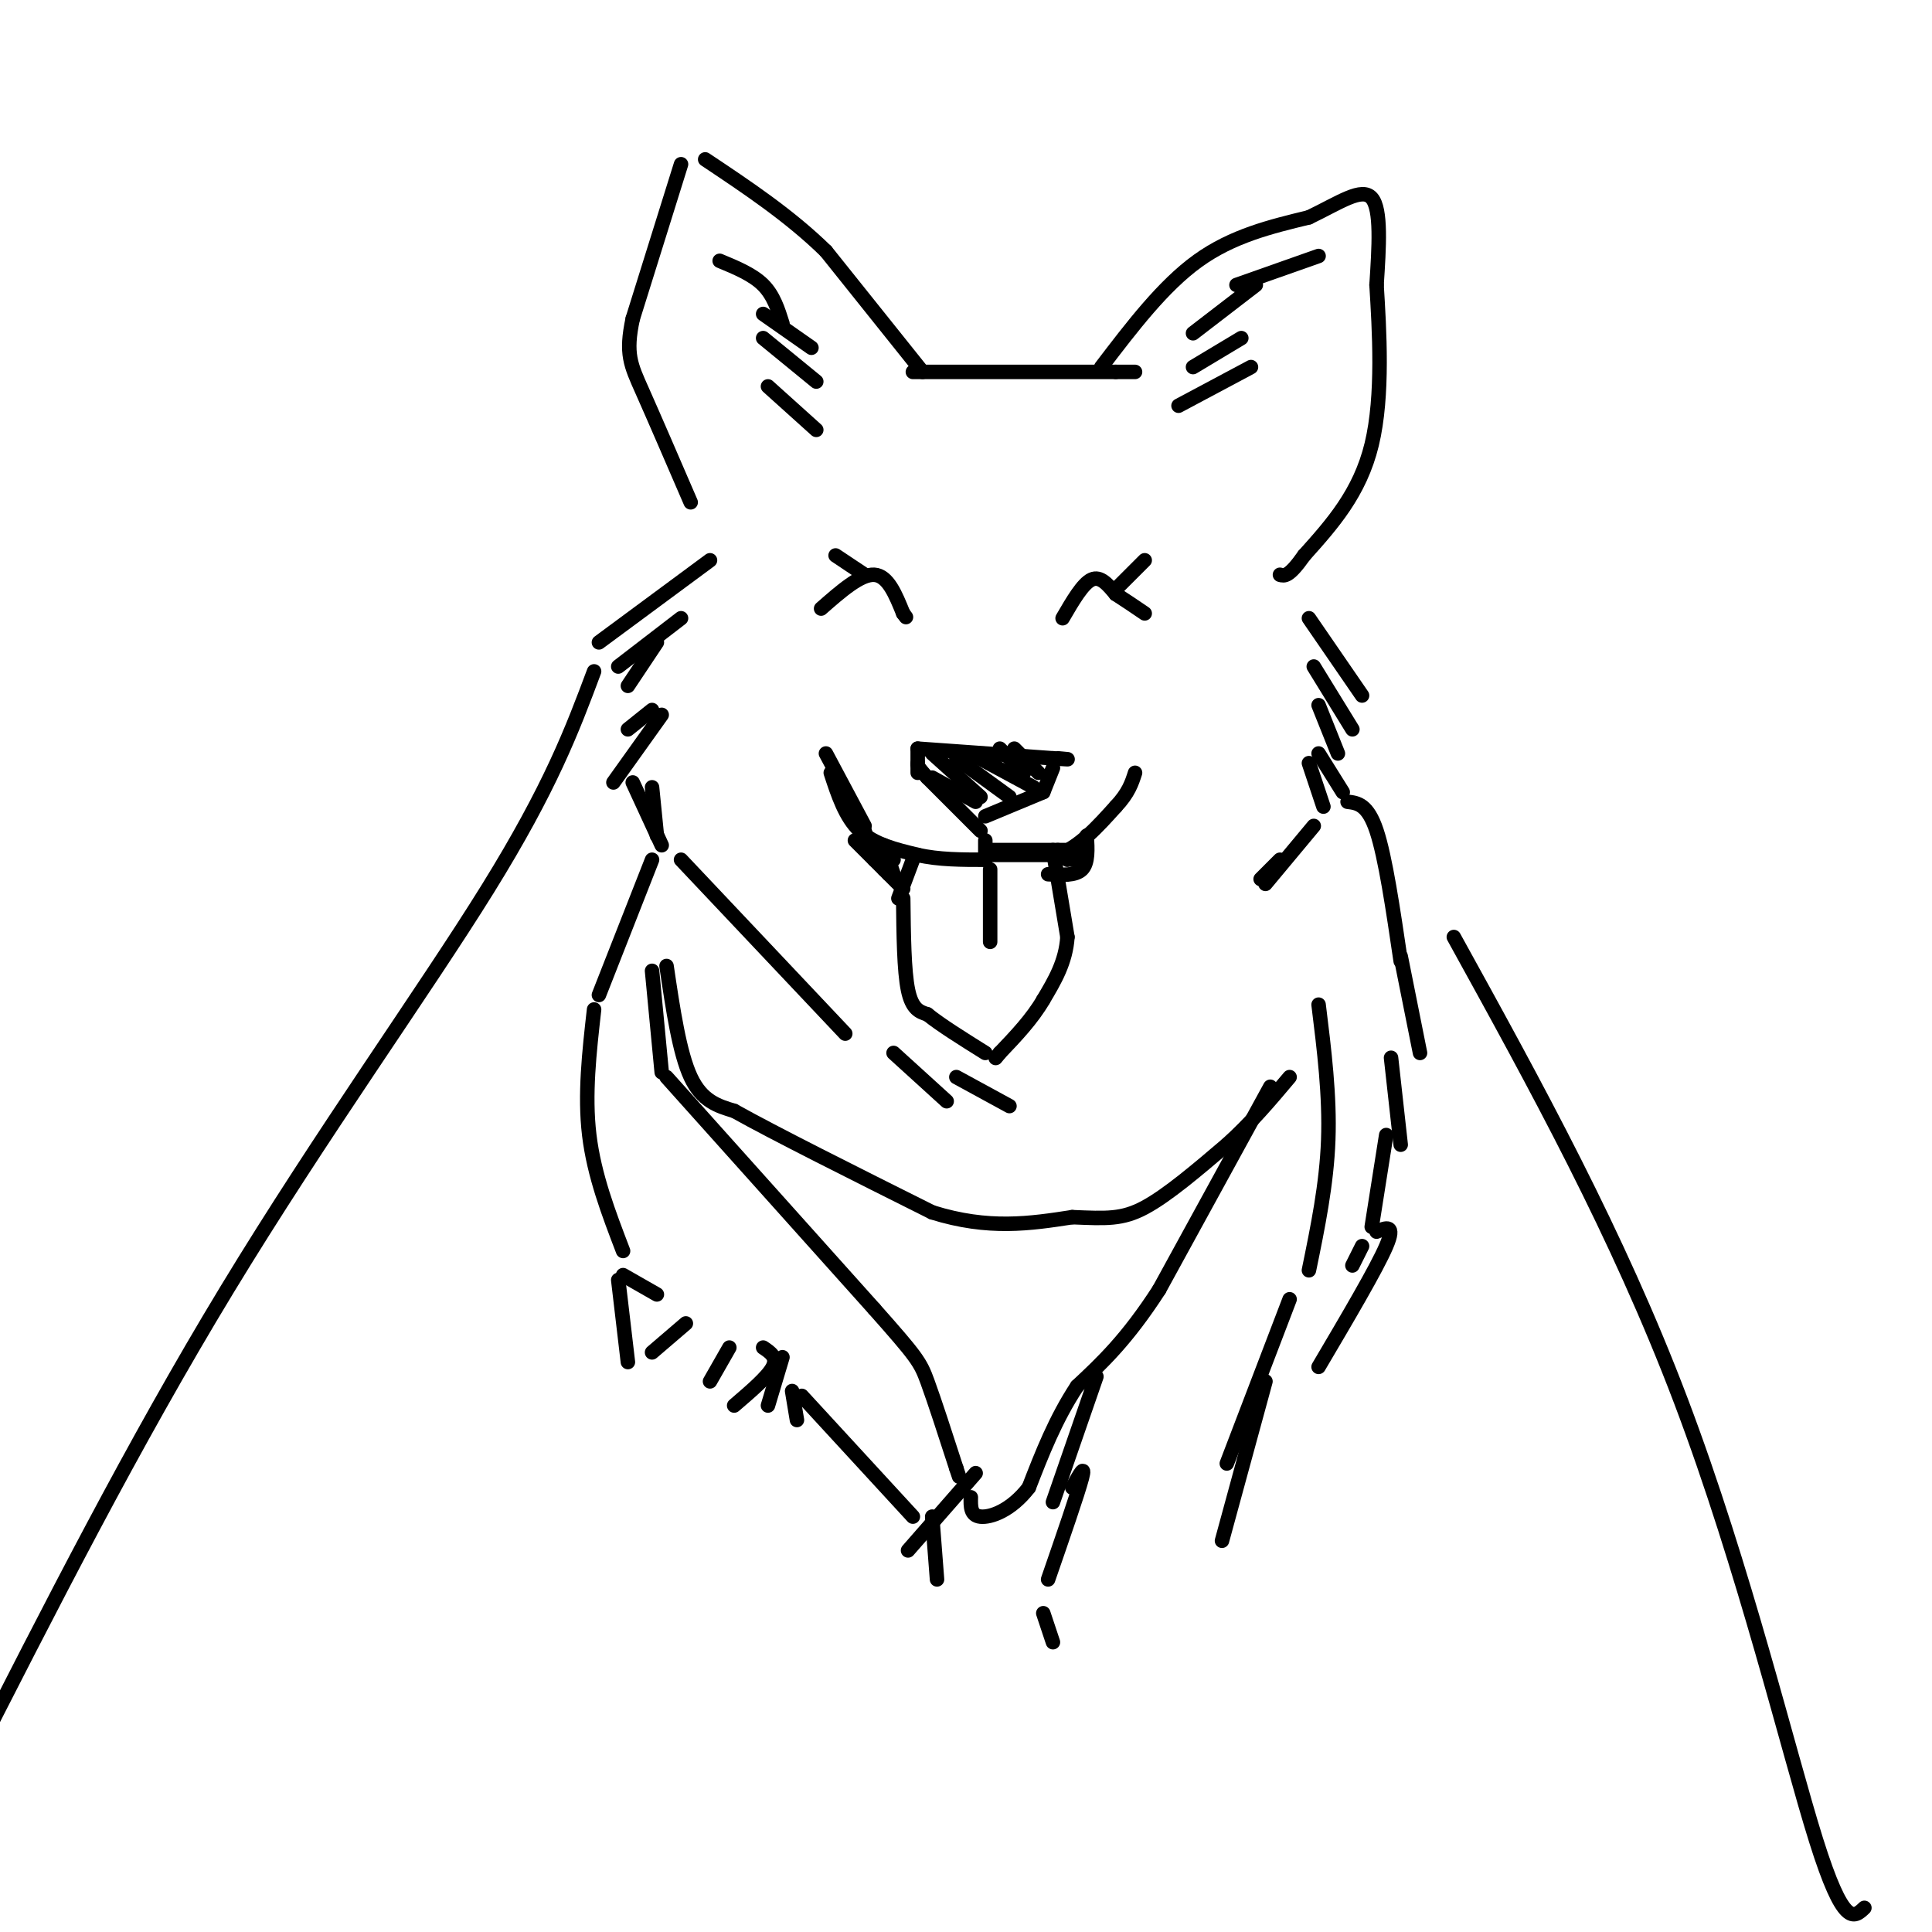 <svg viewBox='0 0 400 400' version='1.1' xmlns='http://www.w3.org/2000/svg' xmlns:xlink='http://www.w3.org/1999/xlink'><g fill='none' stroke='#000000' stroke-width='3' stroke-linecap='round' stroke-linejoin='round'><path d='M147,116c0.000,0.000 -23.000,17.000 -23,17'/><path d='M141,128c0.000,0.000 -13.000,10.000 -13,10'/><path d='M136,133c0.000,0.000 -6.000,9.000 -6,9'/><path d='M135,147c0.000,0.000 -5.000,4.000 -5,4'/><path d='M137,148c0.000,0.000 -10.000,14.000 -10,14'/><path d='M131,162c0.000,0.000 6.000,13.000 6,13'/><path d='M135,163c0.000,0.000 1.000,10.000 1,10'/><path d='M171,156c0.000,0.000 8.000,15.000 8,15'/><path d='M172,160c1.500,4.583 3.000,9.167 6,12c3.000,2.833 7.500,3.917 12,5'/><path d='M190,177c4.333,1.000 9.167,1.000 14,1'/><path d='M204,178c0.000,0.000 0.000,-4.000 0,-4'/><path d='M205,176c0.000,0.000 14.000,0.000 14,0'/><path d='M219,176c2.500,0.000 1.750,0.000 1,0'/><path d='M204,177c0.000,0.000 15.000,0.000 15,0'/><path d='M219,177c4.500,-1.667 8.250,-5.833 12,-10'/><path d='M231,167c2.667,-2.833 3.333,-4.917 4,-7'/><path d='M189,178c0.000,0.000 -3.000,8.000 -3,8'/><path d='M187,186c0.083,7.500 0.167,15.000 1,19c0.833,4.000 2.417,4.500 4,5'/><path d='M192,210c2.667,2.167 7.333,5.083 12,8'/><path d='M218,176c0.000,0.000 3.000,18.000 3,18'/><path d='M221,194c-0.333,5.167 -2.667,9.083 -5,13'/><path d='M216,207c-2.333,4.000 -5.667,7.500 -9,11'/><path d='M207,218c-1.500,1.833 -0.750,0.917 0,0'/><path d='M205,180c0.000,0.000 0.000,15.000 0,15'/><path d='M179,172c0.000,0.000 2.000,6.000 2,6'/><path d='M177,174c0.000,0.000 6.000,6.000 6,6'/><path d='M183,180c0.000,0.000 4.000,4.000 4,4'/><path d='M184,181c-1.083,-1.250 -2.167,-2.500 -2,-3c0.167,-0.500 1.583,-0.250 3,0'/><path d='M183,175c0.000,0.000 2.000,6.000 2,6'/><path d='M225,173c0.167,2.833 0.333,5.667 -1,7c-1.333,1.333 -4.167,1.167 -7,1'/><path d='M221,178c0.917,-1.500 1.833,-3.000 2,-3c0.167,0.000 -0.417,1.500 -1,3'/><path d='M203,172c0.000,0.000 -11.000,-11.000 -11,-11'/><path d='M192,161c-2.167,-2.333 -2.083,-2.667 -2,-3'/><path d='M190,160c0.000,0.000 0.000,-5.000 0,-5'/><path d='M190,155c0.000,0.000 28.000,2.000 28,2'/><path d='M218,157c4.833,0.333 2.917,0.167 1,0'/><path d='M218,159c0.000,0.000 -2.000,5.000 -2,5'/><path d='M216,164c0.000,0.000 -12.000,5.000 -12,5'/><path d='M193,161c0.000,0.000 9.000,5.000 9,5'/><path d='M193,156c0.000,0.000 10.000,9.000 10,9'/><path d='M198,157c0.000,0.000 11.000,8.000 11,8'/><path d='M201,156c0.000,0.000 13.000,7.000 13,7'/><path d='M207,155c0.000,0.000 5.000,5.000 5,5'/><path d='M210,155c0.000,0.000 5.000,5.000 5,5'/><path d='M170,126c4.083,-3.583 8.167,-7.167 11,-7c2.833,0.167 4.417,4.083 6,8'/><path d='M187,127c1.000,1.333 0.500,0.667 0,0'/><path d='M220,128c2.083,-3.583 4.167,-7.167 6,-8c1.833,-0.833 3.417,1.083 5,3'/><path d='M231,123c1.833,1.167 3.917,2.583 6,4'/><path d='M189,77c0.000,0.000 42.000,0.000 42,0'/><path d='M231,77c7.000,0.000 3.500,0.000 0,0'/><path d='M228,76c6.417,-8.417 12.833,-16.833 20,-22c7.167,-5.167 15.083,-7.083 23,-9'/><path d='M271,45c6.422,-3.089 10.978,-6.311 13,-4c2.022,2.311 1.511,10.156 1,18'/><path d='M285,59c0.556,9.111 1.444,22.889 -1,33c-2.444,10.111 -8.222,16.556 -14,23'/><path d='M270,115c-3.167,4.500 -4.083,4.250 -5,4'/><path d='M191,77c0.000,0.000 -20.000,-25.000 -20,-25'/><path d='M171,52c-7.500,-7.333 -16.250,-13.167 -25,-19'/><path d='M141,34c0.000,0.000 -10.000,32.000 -10,32'/><path d='M131,66c-1.556,7.289 -0.444,9.511 2,15c2.444,5.489 6.222,14.244 10,23'/><path d='M169,89c0.000,0.000 -10.000,-9.000 -10,-9'/><path d='M169,79c0.000,0.000 -11.000,-9.000 -11,-9'/><path d='M168,72c0.000,0.000 -10.000,-7.000 -10,-7'/><path d='M162,67c-0.917,-2.917 -1.833,-5.833 -4,-8c-2.167,-2.167 -5.583,-3.583 -9,-5'/><path d='M244,84c0.000,0.000 15.000,-8.000 15,-8'/><path d='M247,76c0.000,0.000 10.000,-6.000 10,-6'/><path d='M247,69c0.000,0.000 13.000,-10.000 13,-10'/><path d='M256,59c0.000,0.000 17.000,-6.000 17,-6'/><path d='M231,122c0.000,0.000 6.000,-6.000 6,-6'/><path d='M179,119c0.000,0.000 -6.000,-4.000 -6,-4'/><path d='M141,178c0.000,0.000 34.000,36.000 34,36'/><path d='M185,218c0.000,0.000 11.000,10.000 11,10'/><path d='M198,223c0.000,0.000 11.000,6.000 11,6'/><path d='M265,178c0.000,0.000 -4.000,4.000 -4,4'/><path d='M271,128c0.000,0.000 11.000,16.000 11,16'/><path d='M272,138c0.000,0.000 8.000,13.000 8,13'/><path d='M273,146c0.000,0.000 4.000,10.000 4,10'/><path d='M273,156c0.000,0.000 5.000,8.000 5,8'/><path d='M271,158c0.000,0.000 3.000,9.000 3,9'/><path d='M272,171c0.000,0.000 -10.000,12.000 -10,12'/><path d='M138,200c1.333,9.000 2.667,18.000 5,23c2.333,5.000 5.667,6.000 9,7'/><path d='M152,230c8.333,4.667 24.667,12.833 41,21'/><path d='M193,251c11.667,3.667 20.333,2.333 29,1'/><path d='M222,252c7.089,0.289 10.311,0.511 15,-2c4.689,-2.511 10.844,-7.756 17,-13'/><path d='M254,237c5.000,-4.500 9.000,-9.250 13,-14'/><path d='M263,225c0.000,0.000 -23.000,42.000 -23,42'/><path d='M240,267c-6.667,10.333 -11.833,15.167 -17,20'/><path d='M223,287c-4.500,6.833 -7.250,13.917 -10,21'/><path d='M213,308c-3.689,4.778 -7.911,6.222 -10,6c-2.089,-0.222 -2.044,-2.111 -2,-4'/><path d='M138,223c0.000,0.000 43.000,48.000 43,48'/><path d='M181,271c8.867,10.000 9.533,11.000 11,15c1.467,4.000 3.733,11.000 6,18'/><path d='M198,304c1.000,3.000 0.500,1.500 0,0'/><path d='M137,222c0.000,0.000 -2.000,-21.000 -2,-21'/><path d='M135,178c0.000,0.000 -11.000,28.000 -11,28'/><path d='M123,209c-1.000,8.833 -2.000,17.667 -1,26c1.000,8.333 4.000,16.167 7,24'/><path d='M142,274c0.000,0.000 -7.000,6.000 -7,6'/><path d='M151,279c0.000,0.000 -4.000,7.000 -4,7'/><path d='M158,279c1.500,1.000 3.000,2.000 2,4c-1.000,2.000 -4.500,5.000 -8,8'/><path d='M162,281c0.000,0.000 -3.000,10.000 -3,10'/><path d='M164,288c0.000,0.000 1.000,6.000 1,6'/><path d='M166,289c0.000,0.000 23.000,25.000 23,25'/><path d='M136,268c0.000,0.000 -7.000,-4.000 -7,-4'/><path d='M128,265c0.000,0.000 2.000,17.000 2,17'/><path d='M279,166c2.083,0.250 4.167,0.500 6,6c1.833,5.500 3.417,16.250 5,27'/><path d='M290,198c0.000,0.000 4.000,20.000 4,20'/><path d='M288,219c0.000,0.000 2.000,18.000 2,18'/><path d='M287,235c0.000,0.000 -3.000,19.000 -3,19'/><path d='M282,258c0.000,0.000 -2.000,4.000 -2,4'/><path d='M273,208c1.167,9.417 2.333,18.833 2,28c-0.333,9.167 -2.167,18.083 -4,27'/><path d='M267,269c0.000,0.000 -13.000,34.000 -13,34'/><path d='M262,286c0.000,0.000 -9.000,33.000 -9,33'/><path d='M227,285c0.000,0.000 -9.000,26.000 -9,26'/><path d='M222,308c1.417,-2.583 2.833,-5.167 2,-2c-0.833,3.167 -3.917,12.083 -7,21'/><path d='M216,334c0.000,0.000 2.000,6.000 2,6'/><path d='M202,305c0.000,0.000 -14.000,16.000 -14,16'/><path d='M285,255c2.000,-0.833 4.000,-1.667 2,3c-2.000,4.667 -8.000,14.833 -14,25'/><path d='M193,314c0.000,0.000 1.000,13.000 1,13'/><path d='M123,139c-4.489,12.000 -8.978,24.000 -22,45c-13.022,21.000 -34.578,51.000 -54,83c-19.422,32.000 -36.711,66.000 -54,100'/><path d='M301,194c16.956,30.733 33.911,61.467 47,96c13.089,34.533 22.311,72.867 28,91c5.689,18.133 7.844,16.067 10,14'/></g>
</svg>